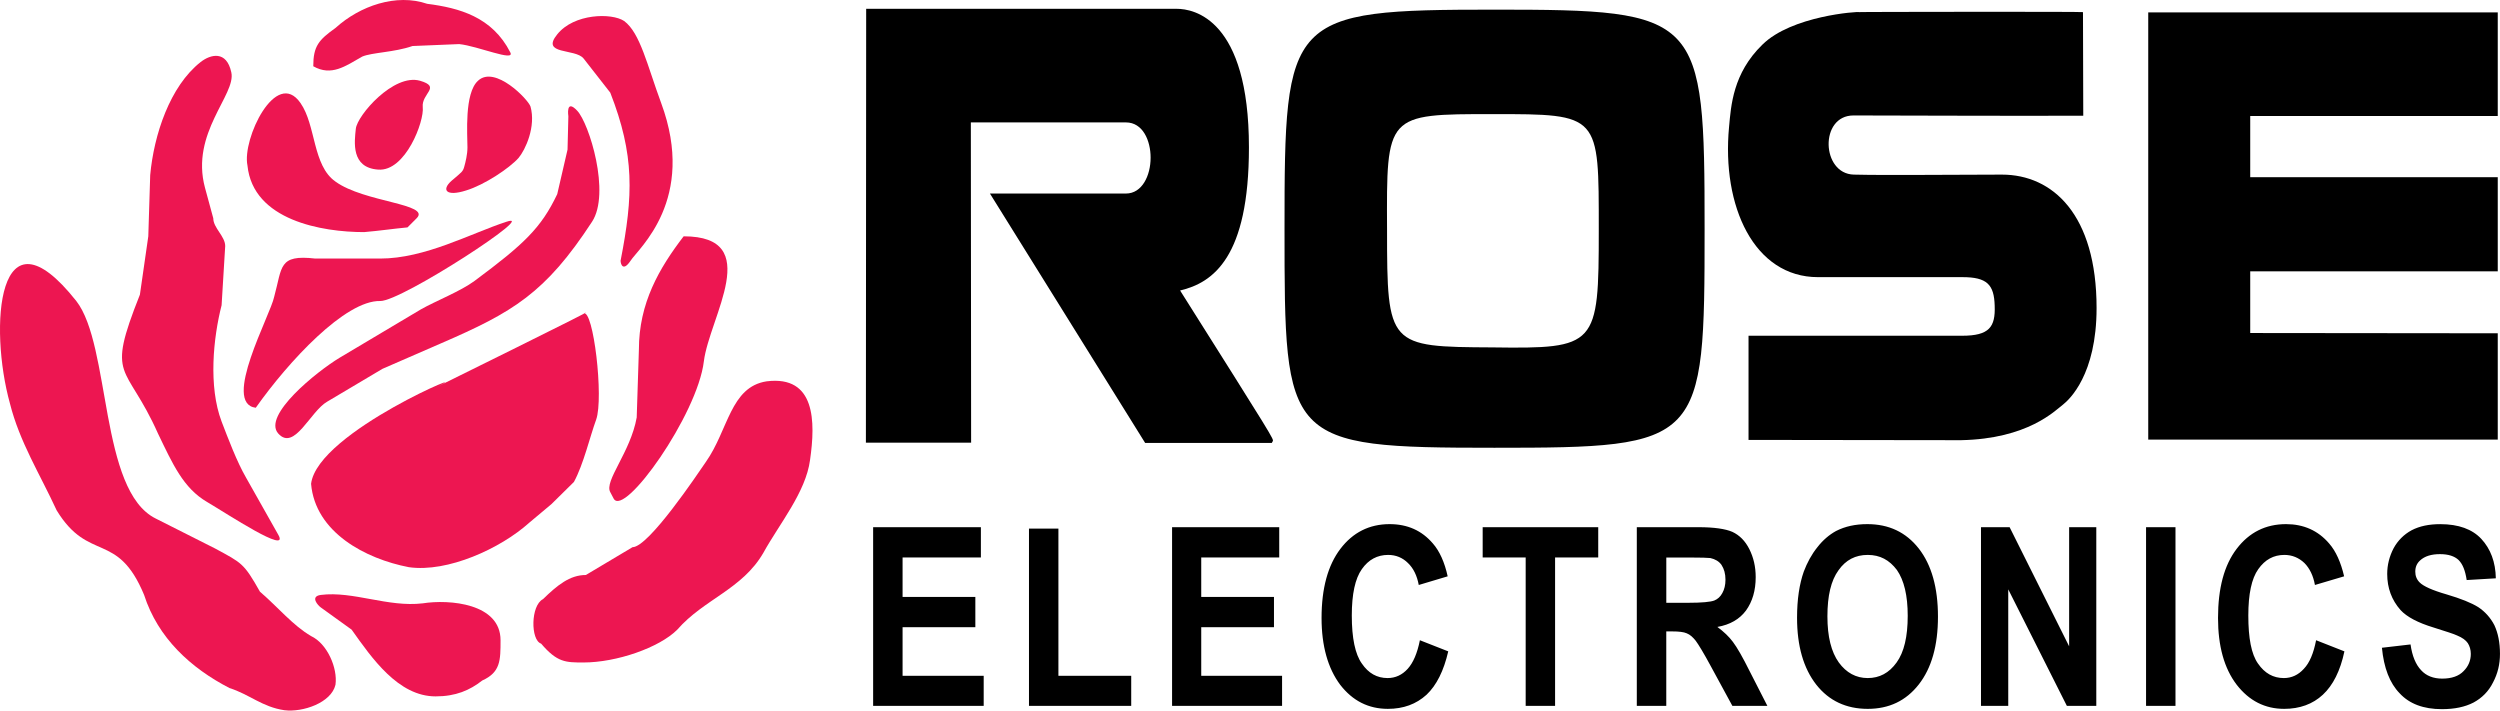 <!--?xml version="1.0" encoding="utf-8"?-->
<!-- Generator: Adobe Illustrator 15.1.0, SVG Export Plug-In . SVG Version: 6.00 Build 0)  -->

<svg version="1.1" id="Layer_1" xmlns="http://www.w3.org/2000/svg" xmlns:xlink="http://www.w3.org/1999/xlink" x="0px" y="0px" width="188.998px" height="53.723px" viewBox="0 0 188.998 53.723" enable-background="new 0 0 188.998 53.723" xml:space="preserve" style="">
<path stroke="#000000" stroke-width="0.5" stroke-miterlimit="10" d="M66.008,53.362V39.855h8.146v2.291h-5.92v2.984h5.501v2.287
	h-5.501v3.671h6.132v2.273H66.008L66.008,53.362z M77.79,53.362V39.962h2.225v11.126h5.504v2.273H77.79L77.79,53.362z
	 M88.608,53.362V39.855h8.101v2.291h-5.896v2.984h5.499v2.287h-5.499v3.671h6.111v2.273H88.608L88.608,53.362z M107.342,48.401
	l2.144,0.842c-0.338,1.471-0.883,2.563-1.642,3.28c-0.778,0.707-1.743,1.066-2.922,1.066c-1.467,0-2.666-0.605-3.608-1.825
	c-0.924-1.241-1.405-2.923-1.405-5.045c0-2.246,0.481-3.989,1.426-5.229c0.942-1.237,2.185-1.866,3.717-1.866
	c1.347,0,2.437,0.481,3.276,1.467c0.502,0.573,0.882,1.413,1.115,2.479l-2.186,0.654c-0.13-0.695-0.396-1.259-0.816-1.659
	c-0.4-0.399-0.904-0.614-1.498-0.614c-0.819,0-1.486,0.357-1.988,1.075c-0.508,0.713-0.76,1.888-0.76,3.508
	c0,1.701,0.252,2.921,0.76,3.63c0.502,0.737,1.148,1.097,1.947,1.097c0.59,0,1.098-0.235,1.518-0.697
	C106.837,50.103,107.146,49.389,107.342,48.401L107.342,48.401z M115.34,53.362V42.146h-3.251v-2.291h8.736v2.291h-3.262v11.216
	H115.34L115.34,53.362z M123.741,53.362V39.855h4.662c1.179,0,2.041,0.127,2.563,0.354c0.543,0.256,0.965,0.677,1.282,1.302
	c0.317,0.636,0.481,1.324,0.481,2.123c0,1.011-0.25,1.85-0.734,2.522c-0.485,0.65-1.193,1.07-2.163,1.24
	c0.485,0.359,0.883,0.735,1.175,1.132c0.318,0.42,0.738,1.154,1.262,2.207l1.342,2.626h-2.646l-1.598-2.94
	c-0.566-1.054-0.966-1.702-1.171-1.979c-0.215-0.267-0.42-0.462-0.678-0.563c-0.227-0.103-0.604-0.145-1.108-0.145h-0.441v5.628
	L123.741,53.362L123.741,53.362z M125.972,45.571h1.631c1.057,0,1.724-0.065,2-0.174c0.252-0.103,0.461-0.289,0.605-0.563
	c0.154-0.277,0.236-0.607,0.236-1.005c0-0.463-0.104-0.82-0.297-1.118c-0.186-0.273-0.482-0.441-0.842-0.523
	c-0.164-0.021-0.707-0.041-1.613-0.041h-1.721V45.571L125.972,45.571z M135.856,46.699c0-1.385,0.175-2.54,0.508-3.486
	c0.252-0.667,0.59-1.302,1.031-1.846c0.42-0.543,0.901-0.943,1.404-1.221c0.697-0.356,1.471-0.522,2.375-0.522
	c1.613,0,2.915,0.605,3.885,1.846c0.969,1.241,1.45,2.963,1.45,5.147c0,2.184-0.481,3.886-1.45,5.127
	c-0.97,1.239-2.25,1.846-3.862,1.846c-1.618,0-2.921-0.605-3.884-1.825C136.342,50.523,135.856,48.841,135.856,46.699
	L135.856,46.699z M138.151,46.596c0,1.535,0.289,2.688,0.861,3.486c0.566,0.778,1.303,1.179,2.186,1.179
	c0.882,0,1.611-0.379,2.185-1.179c0.563-0.779,0.839-1.951,0.839-3.527c0-1.536-0.275-2.687-0.818-3.466
	c-0.573-0.759-1.281-1.138-2.205-1.138c-0.928,0-1.659,0.379-2.207,1.157C138.421,43.889,138.151,45.042,138.151,46.596
	L138.151,46.596z M149.761,53.362V39.855h2.164l4.5,9.006v-9.006h2.053v13.506h-2.226l-4.43-8.806v8.806L149.761,53.362
	L149.761,53.362z M162.24,53.362V39.855h2.225v13.506L162.24,53.362L162.24,53.362z M175.095,48.401l2.141,0.842
	c-0.312,1.471-0.86,2.563-1.633,3.28c-0.76,0.707-1.744,1.066-2.922,1.066c-1.447,0-2.646-0.605-3.59-1.825
	c-0.947-1.241-1.41-2.923-1.41-5.045c0-2.246,0.463-3.989,1.41-5.229c0.943-1.237,2.184-1.866,3.732-1.866
	c1.322,0,2.42,0.481,3.261,1.467c0.502,0.573,0.882,1.413,1.13,2.479l-2.207,0.654c-0.123-0.695-0.396-1.259-0.794-1.659
	c-0.419-0.399-0.927-0.614-1.513-0.614c-0.82,0-1.467,0.357-1.975,1.075c-0.508,0.713-0.754,1.888-0.754,3.508
	c0,1.701,0.227,2.921,0.731,3.63c0.508,0.737,1.155,1.097,1.956,1.097c0.584,0,1.09-0.235,1.509-0.697
	C174.608,50.103,174.903,49.389,175.095,48.401L175.095,48.401z M180.072,48.97l2.163-0.251c0.123,0.882,0.4,1.531,0.801,1.95
	c0.379,0.419,0.923,0.634,1.593,0.634c0.714,0,1.259-0.192,1.616-0.567c0.359-0.355,0.546-0.796,0.546-1.302
	c0-0.313-0.084-0.592-0.228-0.816c-0.146-0.216-0.422-0.42-0.801-0.573c-0.252-0.124-0.861-0.31-1.783-0.605
	c-1.181-0.358-2.021-0.8-2.502-1.322c-0.668-0.76-1.006-1.661-1.006-2.729c0-0.677,0.164-1.324,0.482-1.938
	c0.318-0.584,0.779-1.047,1.363-1.364c0.611-0.318,1.322-0.461,2.164-0.461c1.385,0,2.42,0.379,3.106,1.115
	c0.697,0.751,1.076,1.742,1.097,2.979l-2.203,0.131c-0.109-0.718-0.299-1.2-0.615-1.518c-0.311-0.29-0.774-0.441-1.405-0.441
	c-0.647,0-1.155,0.151-1.509,0.482c-0.234,0.215-0.357,0.484-0.357,0.841c0,0.318,0.103,0.593,0.334,0.82
	c0.271,0.276,0.947,0.589,2.034,0.901c1.076,0.318,1.872,0.637,2.399,0.967c0.502,0.335,0.923,0.797,1.216,1.368
	c0.271,0.586,0.419,1.303,0.419,2.163c0,0.772-0.169,1.49-0.528,2.163c-0.333,0.671-0.841,1.173-1.467,1.511
	c-0.653,0.34-1.448,0.503-2.397,0.503c-1.386,0-2.453-0.399-3.19-1.197C180.656,51.64,180.215,50.482,180.072,48.97z" class="hoEKnWTJ_0"></path>
<path stroke="#000000" stroke-width="0.5" stroke-miterlimit="10" d="M188.828,0.936L188.828,8.77L170.115,8.77L
	170.115,13.394L188.828,13.394L188.828,20.51L170.115,20.51L170.115,25.176L188.828,25.196L188.828,33.235L162.405,33.235L
	162.405,0.936Z" class="hoEKnWTJ_1"></path>
<g>
	<path d="M88.961,0.916c2.118,0,5.208,1.909,5.208,10.229c0,8.32-2.648,10.125-5.356,10.647c0.861,1.364,7.208,11.442,7.188,11.442
		h-9.29L75.288,14.881c3.743,0,7.014,0,9.833,0c2.789,0,2.851-5.877,0-5.877H73.145l0.021,24.211h-7.455l0.021-32.299H88.961z" class="hoEKnWTJ_2"></path>
	<path d="M96.001,33.485h-9.429L74.838,14.631h10.283c1.225,0,1.865-1.365,1.865-2.713c0-1.283-0.584-2.664-1.865-2.664H73.395
		l0.021,24.211h-7.955l0.021-32.799h23.479c1.28,0,5.458,0.756,5.458,10.479c0,8.309-2.707,10.226-5.204,10.817
		c7.09,11.237,7.09,11.239,7.004,11.394l-0.071,0.129H96.001z M86.85,32.985h8.705c-1.139-1.829-6.179-9.833-6.953-11.059
		l-0.195-0.31l0.359-0.069c2.548-0.492,5.153-2.112,5.153-10.402c0-9.259-3.795-9.979-4.958-9.979H65.982l-0.021,31.799h6.955
		L72.895,8.754h12.226c1.625,0,2.365,1.64,2.365,3.164c0,1.597-0.813,3.213-2.365,3.213h-9.383L86.85,32.985z" class="hoEKnWTJ_3"></path>
</g>
<path stroke="#000000" stroke-width="0.5" stroke-miterlimit="10" d="M112.972,0.729c15.625,0,15.894,0.375,15.894,16.572
	c0,16.273-0.144,16.55-15.894,16.55c-15.863,0-15.863-0.42-15.863-16.55C97.108,1.213,97.304,0.729,112.972,0.729L112.972,0.729z
	 M112.86,8.626c-8.082,0-8.041,0-8,8.757c0,8.798,0.103,8.839,7.957,8.88c7.9,0.109,8.049-0.082,8.049-8.88
	C120.866,8.626,120.969,8.626,112.86,8.626z" class="hoEKnWTJ_4"></path>
<path stroke="#000000" stroke-width="0.5" stroke-miterlimit="10" d="M157.472,0.916l0.021,7.833
	c-5.901,0.021-14.807-0.021-17.37-0.021c-2.584,0-2.435,4.409,0.021,4.472c2.481,0.063,7.353,0,11.197,0
	c3.846,0,7.159,3.024,7.159,10.083c0,5.062-2.074,6.929-2.517,7.286c-0.633,0.482-2.67,2.604-7.729,2.709l-16.066-0.021v-7.875
	h16.148c2.061,0,2.521-0.667,2.461-2.266c-0.043-1.6-0.574-2.164-2.439-2.164h-10.92c-4.83,0-7.291-5.354-6.722-11.361
	c0.148-1.6,0.292-4.051,2.517-6.213c2.205-2.186,7.229-2.522,7.332-2.461C140.502,0.895,157.472,0.875,157.472,0.916z" class="hoEKnWTJ_5"></path>
<path fill="#ED1651" stroke="#000000" stroke-width="0.5" stroke-miterlimit="10" d="M47.818,41.367l-3.527,2.102
	c-1.22,0-2.164,0.779-3.24,1.825c-0.943,0.481-0.943,3.106-0.144,3.363c1.22,1.426,1.846,1.426,3.211,1.426
	c2.479,0,5.716-1.113,7.083-2.481c2.01-2.307,4.911-3.045,6.511-5.813c1.191-2.164,3.209-4.58,3.527-7.015
	c0.42-2.901,0.42-6.408-3.281-5.946c-2.748,0.42-2.895,3.681-4.593,6.091C52.73,35.84,49.039,41.367,47.818,41.367z" class="hoEKnWTJ_6"></path>
<path fill="#ED1651" stroke="#000000" stroke-width="0.5" stroke-miterlimit="10" d="M48.3,26.437l-0.165,5.121
	c-0.464,2.626-2.481,4.812-1.999,5.649l0.255,0.485c0.794,1.47,6.338-6.344,6.82-10.374c0.42-3.362,4.604-9.453-1.528-9.453
	C49.834,20.281,48.3,22.907,48.3,26.437z" class="hoEKnWTJ_7"></path>
<path fill="#ED1651" stroke="#000000" stroke-width="0.5" stroke-miterlimit="10" d="M26.583,47.601
	c1.537,2.163,3.527,5.045,6.347,5.045c1.528,0,2.583-0.461,3.527-1.2c1.384-0.625,1.384-1.526,1.384-3.045
	c0-2.789-3.866-3.106-5.882-2.789c-2.626,0.313-5.274-0.944-7.704-0.636c-0.841,0.11-0.215,0.8,0,0.948L26.583,47.601z" class="hoEKnWTJ_8"></path>
<path fill="#ED1651" stroke="#000000" stroke-width="0.5" stroke-miterlimit="10" d="M23.517,36.578
	c0.318,3.674,4.117,5.67,7.393,6.301c2.922,0.419,6.932-1.41,9.095-3.358l1.682-1.409l1.702-1.678
	c0.73-1.346,1.215-3.444,1.679-4.707c0.587-1.641-0.213-8.401-0.949-8.026c-0.73,0.356,2.859-1.366-5.057,2.562l-6.029,2.984
	C36.519,27.524,23.999,32.61,23.517,36.578z" class="hoEKnWTJ_9"></path>
<path fill="#ED1651" stroke="#000000" stroke-width="0.5" stroke-miterlimit="10" d="M20.726,22.443
	c-0.275,1.369-3.972,8.064-1.39,8.383c2.479-3.508,6.765-8.132,9.41-8.07c1.6,0.041,12.202-6.889,9.516-5.984
	c-2.687,0.883-6.132,2.775-9.516,2.775h-4.912C21.035,19.229,21.353,20.172,20.726,22.443z" class="hoEKnWTJ_10"></path>
<path fill="#ED1651" stroke="#000000" stroke-width="0.5" stroke-miterlimit="10" d="M42.127,14.676
	c-1.22,2.56-2.502,3.773-6.24,6.552c-1.071,0.796-2.958,1.528-4.075,2.164l-6.132,3.65c-1.743,1.051-5.859,4.368-4.645,5.731
	c1.22,1.365,2.42-1.68,3.702-2.409l4.177-2.481l4.436-1.931c5.435-2.355,7.875-3.781,11.403-9.182
	c1.425-2.163-0.215-7.458-1.118-8.401c-0.882-0.943-0.667,0.42-0.667,0.42l-0.063,2.521L42.127,14.676z" class="hoEKnWTJ_11"></path>
<path fill="#ED1651" stroke="#000000" stroke-width="0.5" stroke-miterlimit="10" d="M46.137,7.006
	c1.846,4.727,1.743,7.771,0.779,12.704c0,0.215,0.164,0.882,0.756,0c0.567-0.902,5.017-4.615,2.31-11.925
	c-1.052-2.841-1.579-5.292-2.796-6.196c-0.947-0.633-3.797-0.571-5.059,1.008c-1.282,1.574,1.364,1.046,1.991,1.825L46.137,7.006z" class="hoEKnWTJ_12"></path>
<path fill="#ED1651" stroke="#000000" stroke-width="0.5" stroke-miterlimit="10" d="M35.339,11.145
	c0,0.527-0.144,1.111-0.246,1.471c-0.111,0.379-0.174,0.379-0.95,1.046c-0.794,0.696-0.419,1.22,1.093,0.737
	c1.384-0.42,3.276-1.682,3.968-2.46c0.523-0.626,1.323-2.369,0.902-3.884c-0.164-0.526-2.687-3.151-3.968-1.951
	C35.093,7.047,35.339,10.195,35.339,11.145z" class="hoEKnWTJ_13"></path>
<path fill="#ED1651" stroke="#000000" stroke-width="0.5" stroke-miterlimit="10" d="M26.9,9.733
	c-0.105,0.992-0.379,2.943,1.682,3.088c2.075,0.174,3.507-3.672,3.377-4.722c-0.106-1.052,1.432-1.514-0.208-1.995
	C29.752,5.539,27.003,8.729,26.9,9.733z" class="hoEKnWTJ_14"></path>
<path fill="#ED1651" stroke="#000000" stroke-width="0.5" stroke-miterlimit="10" d="M25.362,2.115
	c-1.26,0.901-1.679,1.363-1.679,2.894c1.369,0.776,2.417,0,3.699-0.73c0.737-0.317,2.414-0.317,3.804-0.8l3.527-0.146
	c1.425,0.146,4.241,1.367,3.866,0.628c-1.368-2.687-3.866-3.363-6.286-3.674C29.966-0.51,27.214,0.434,25.362,2.115z" class="hoEKnWTJ_15"></path>
<path fill="#ED1651" stroke="#000000" stroke-width="0.5" stroke-miterlimit="10" d="M18.708,12.512
	c0.42,4.153,5.649,5.035,8.818,5.035c1.22-0.104,2.123-0.246,3.281-0.356l0.688-0.689c1.116-1.098-3.97-1.2-6.133-2.774
	c-1.743-1.214-1.466-4.26-2.646-5.94C20.871,5.12,18.288,10.513,18.708,12.512z" class="hoEKnWTJ_16"></path>
<path fill="#ED1651" stroke="#000000" stroke-width="0.5" stroke-miterlimit="10" d="M10.577,22.274
	c-2.604,6.553-1.066,5.045,1.366,10.5c1.115,2.315,1.915,4.122,3.699,5.168c1.531,0.902,6.298,4.055,5.393,2.481l-2.43-4.307
	c-0.697-1.2-1.366-2.984-1.852-4.245c-1.009-2.666-0.63-6.338,0-8.798l0.272-4.472c0-0.737-0.902-1.368-0.902-2.102l-0.628-2.312
	c-1.115-4.139,2.371-7.04,1.992-8.717c-0.359-1.677-1.572-1.369-2.328-0.773c-2.313,1.824-3.527,5.495-3.804,8.542l-0.144,4.624
	L10.577,22.274z" class="hoEKnWTJ_17"></path>
<path fill="#ED1651" stroke="#000000" stroke-width="0.5" stroke-miterlimit="10" d="M0.753,30.508
	c0.729,2.902,2.266,5.332,3.527,8.068c2.432,3.99,4.595,1.529,6.614,6.399c1.048,3.261,3.527,5.526,6.45,7.039
	c1.528,0.486,2.477,1.431,4.154,1.677c1.391,0.175,3.553-0.563,3.864-1.928c0.174-1.262-0.625-3.106-1.846-3.677
	c-1.364-0.794-2.481-2.163-3.866-3.357c-1.22-2.164-1.363-2.164-3.383-3.261l-4.492-2.266c-4.266-2.103-3.384-13.084-6.009-16.447
	C-0.217,15.199-0.846,24.755,0.753,30.508z" class="hoEKnWTJ_18"></path>
<style>.hoEKnWTJ_0{stroke-dasharray:638 640;stroke-dashoffset:639;animation:hoEKnWTJ_draw_0 6700ms ease 0ms infinite,hoEKnWTJ_fade 6700ms linear 0ms infinite;}.hoEKnWTJ_1{stroke-dasharray:193 195;stroke-dashoffset:194;animation:hoEKnWTJ_draw_1 6700ms ease 0ms infinite,hoEKnWTJ_fade 6700ms linear 0ms infinite;}.hoEKnWTJ_2{stroke-dasharray:188 190;stroke-dashoffset:189;animation:hoEKnWTJ_draw_2 6700ms ease 0ms infinite,hoEKnWTJ_fade 6700ms linear 0ms infinite;}.hoEKnWTJ_3{stroke-dasharray:375 377;stroke-dashoffset:376;animation:hoEKnWTJ_draw_3 6700ms ease 0ms infinite,hoEKnWTJ_fade 6700ms linear 0ms infinite;}.hoEKnWTJ_4{stroke-dasharray:177 179;stroke-dashoffset:178;animation:hoEKnWTJ_draw_4 6700ms ease 0ms infinite,hoEKnWTJ_fade 6700ms linear 0ms infinite;}.hoEKnWTJ_5{stroke-dasharray:179 181;stroke-dashoffset:180;animation:hoEKnWTJ_draw_5 6700ms ease 0ms infinite,hoEKnWTJ_fade 6700ms linear 0ms infinite;}.hoEKnWTJ_6{stroke-dasharray:65 67;stroke-dashoffset:66;animation:hoEKnWTJ_draw_6 6700ms ease 0ms infinite,hoEKnWTJ_fade 6700ms linear 0ms infinite;}.hoEKnWTJ_7{stroke-dasharray:47 49;stroke-dashoffset:48;animation:hoEKnWTJ_draw_7 6700ms ease 0ms infinite,hoEKnWTJ_fade 6700ms linear 0ms infinite;}.hoEKnWTJ_8{stroke-dasharray:36 38;stroke-dashoffset:37;animation:hoEKnWTJ_draw_8 6700ms ease 0ms infinite,hoEKnWTJ_fade 6700ms linear 0ms infinite;}.hoEKnWTJ_9{stroke-dasharray:66 68;stroke-dashoffset:67;animation:hoEKnWTJ_draw_9 6700ms ease 0ms infinite,hoEKnWTJ_fade 6700ms linear 0ms infinite;}.hoEKnWTJ_10{stroke-dasharray:55 57;stroke-dashoffset:56;animation:hoEKnWTJ_draw_10 6700ms ease 0ms infinite,hoEKnWTJ_fade 6700ms linear 0ms infinite;}.hoEKnWTJ_11{stroke-dasharray:75 77;stroke-dashoffset:76;animation:hoEKnWTJ_draw_11 6700ms ease 0ms infinite,hoEKnWTJ_fade 6700ms linear 0ms infinite;}.hoEKnWTJ_12{stroke-dasharray:47 49;stroke-dashoffset:48;animation:hoEKnWTJ_draw_12 6700ms ease 0ms infinite,hoEKnWTJ_fade 6700ms linear 0ms infinite;}.hoEKnWTJ_13{stroke-dasharray:25 27;stroke-dashoffset:26;animation:hoEKnWTJ_draw_13 6700ms ease 0ms infinite,hoEKnWTJ_fade 6700ms linear 0ms infinite;}.hoEKnWTJ_14{stroke-dasharray:20 22;stroke-dashoffset:21;animation:hoEKnWTJ_draw_14 6700ms ease 0ms infinite,hoEKnWTJ_fade 6700ms linear 0ms infinite;}.hoEKnWTJ_15{stroke-dasharray:35 37;stroke-dashoffset:36;animation:hoEKnWTJ_draw_15 6700ms ease 0ms infinite,hoEKnWTJ_fade 6700ms linear 0ms infinite;}.hoEKnWTJ_16{stroke-dasharray:38 40;stroke-dashoffset:39;animation:hoEKnWTJ_draw_16 6700ms ease 0ms infinite,hoEKnWTJ_fade 6700ms linear 0ms infinite;}.hoEKnWTJ_17{stroke-dasharray:84 86;stroke-dashoffset:85;animation:hoEKnWTJ_draw_17 6700ms ease 0ms infinite,hoEKnWTJ_fade 6700ms linear 0ms infinite;}.hoEKnWTJ_18{stroke-dasharray:91 93;stroke-dashoffset:92;animation:hoEKnWTJ_draw_18 6700ms ease 0ms infinite,hoEKnWTJ_fade 6700ms linear 0ms infinite;}@keyframes hoEKnWTJ_draw{100%{stroke-dashoffset:0;}}@keyframes hoEKnWTJ_fade{0%{stroke-opacity:1;}94.03%{stroke-opacity:1;}100%{stroke-opacity:0;}}@keyframes hoEKnWTJ_draw_0{4.478%{stroke-dashoffset: 639}49.254%{ stroke-dashoffset: 0;}100%{ stroke-dashoffset: 0;}}@keyframes hoEKnWTJ_draw_1{4.478%{stroke-dashoffset: 194}49.254%{ stroke-dashoffset: 0;}100%{ stroke-dashoffset: 0;}}@keyframes hoEKnWTJ_draw_2{4.478%{stroke-dashoffset: 189}49.254%{ stroke-dashoffset: 0;}100%{ stroke-dashoffset: 0;}}@keyframes hoEKnWTJ_draw_3{4.478%{stroke-dashoffset: 376}49.254%{ stroke-dashoffset: 0;}100%{ stroke-dashoffset: 0;}}@keyframes hoEKnWTJ_draw_4{4.478%{stroke-dashoffset: 178}49.254%{ stroke-dashoffset: 0;}100%{ stroke-dashoffset: 0;}}@keyframes hoEKnWTJ_draw_5{4.478%{stroke-dashoffset: 180}49.254%{ stroke-dashoffset: 0;}100%{ stroke-dashoffset: 0;}}@keyframes hoEKnWTJ_draw_6{4.478%{stroke-dashoffset: 66}49.254%{ stroke-dashoffset: 0;}100%{ stroke-dashoffset: 0;}}@keyframes hoEKnWTJ_draw_7{4.478%{stroke-dashoffset: 48}49.254%{ stroke-dashoffset: 0;}100%{ stroke-dashoffset: 0;}}@keyframes hoEKnWTJ_draw_8{4.478%{stroke-dashoffset: 37}49.254%{ stroke-dashoffset: 0;}100%{ stroke-dashoffset: 0;}}@keyframes hoEKnWTJ_draw_9{4.478%{stroke-dashoffset: 67}49.254%{ stroke-dashoffset: 0;}100%{ stroke-dashoffset: 0;}}@keyframes hoEKnWTJ_draw_10{4.478%{stroke-dashoffset: 56}49.254%{ stroke-dashoffset: 0;}100%{ stroke-dashoffset: 0;}}@keyframes hoEKnWTJ_draw_11{4.478%{stroke-dashoffset: 76}49.254%{ stroke-dashoffset: 0;}100%{ stroke-dashoffset: 0;}}@keyframes hoEKnWTJ_draw_12{4.478%{stroke-dashoffset: 48}49.254%{ stroke-dashoffset: 0;}100%{ stroke-dashoffset: 0;}}@keyframes hoEKnWTJ_draw_13{4.478%{stroke-dashoffset: 26}49.254%{ stroke-dashoffset: 0;}100%{ stroke-dashoffset: 0;}}@keyframes hoEKnWTJ_draw_14{4.478%{stroke-dashoffset: 21}49.254%{ stroke-dashoffset: 0;}100%{ stroke-dashoffset: 0;}}@keyframes hoEKnWTJ_draw_15{4.478%{stroke-dashoffset: 36}49.254%{ stroke-dashoffset: 0;}100%{ stroke-dashoffset: 0;}}@keyframes hoEKnWTJ_draw_16{4.478%{stroke-dashoffset: 39}49.254%{ stroke-dashoffset: 0;}100%{ stroke-dashoffset: 0;}}@keyframes hoEKnWTJ_draw_17{4.478%{stroke-dashoffset: 85}49.254%{ stroke-dashoffset: 0;}100%{ stroke-dashoffset: 0;}}@keyframes hoEKnWTJ_draw_18{4.478%{stroke-dashoffset: 92}49.254%{ stroke-dashoffset: 0;}100%{ stroke-dashoffset: 0;}}</style></svg>
